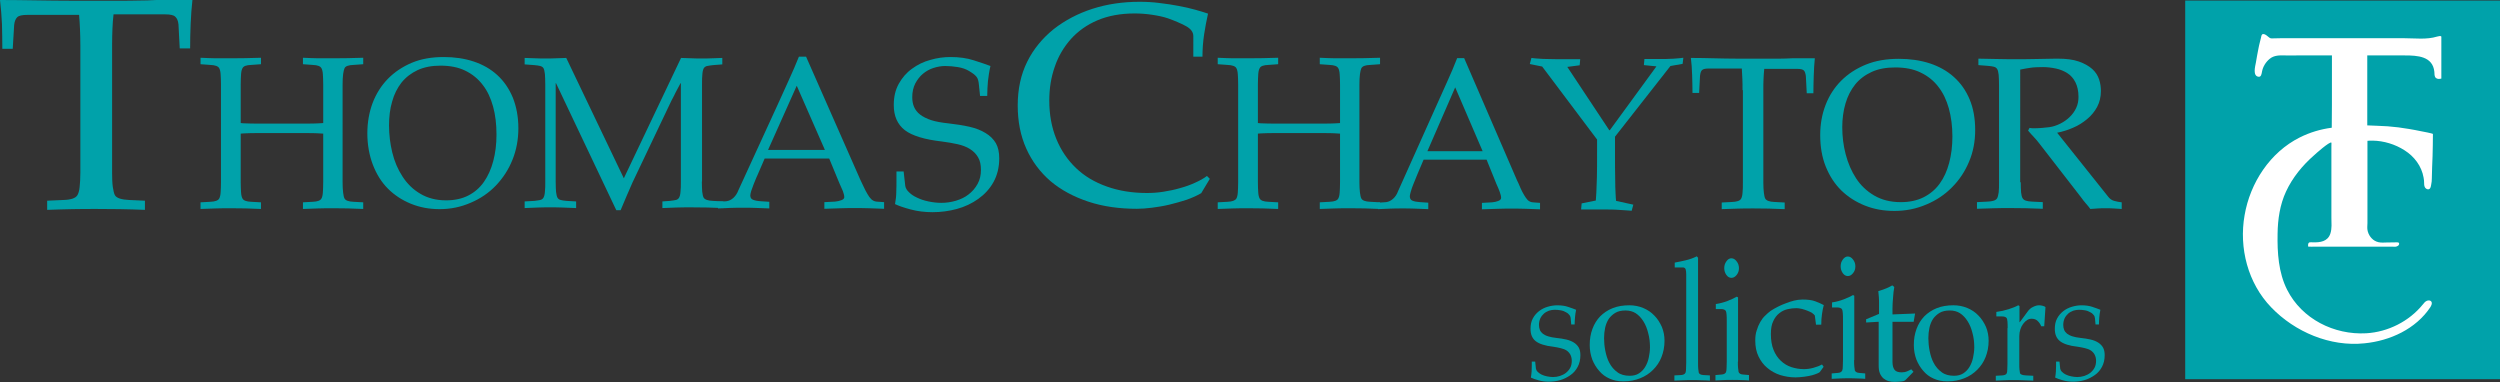 <?xml version="1.0" encoding="utf-8"?>
<!-- Generator: Adobe Illustrator 28.0.0, SVG Export Plug-In . SVG Version: 6.00 Build 0)  -->
<svg version="1.1" id="Layer_1" xmlns="http://www.w3.org/2000/svg" xmlns:xlink="http://www.w3.org/1999/xlink" x="0px" y="0px"
	 viewBox="0 0 1393.8 213.1" style="enable-background:new 0 0 1393.8 213.1;" xml:space="preserve">
<rect x="0" y="0" width="1393.8" height="213.1" fill="#333333" stroke="none"/>
<style type="text/css">
	.st0{fill:#00A2AA;}
	.st1{fill:#FFFFFF;}
</style>
<rect x="1218.3" y="0.3" class="st0" width="175.5" height="211.1"/>
<path class="st1" d="M1300.1,30.9c-0.6,0-1.2,0-1.8,0c-1.5,0-3.1,0-4.6,0c-2.1,0-4.2,0-6.3,0c-2.3,0-4.5,0-6.8,0
	c-2.2,0-4.5,0.1-6.7,0c-3-0.1-6.1-0.1-8.5,1.9c-2.2,1.8-3.8,4.4-4.3,7.2c-0.2,1-0.4,3-1.9,2.8c-3.4-0.4-1.9-5.8-1.5-7.9
	c0.4-2.6,0.9-5.1,1.4-7.7c0.2-1.2,0.5-2.4,0.8-3.6c0.2-0.8,0.4-1.6,0.6-2.4c0.2-0.6,0.2-1.6,0.7-2c0.7-0.6,1.8,0.1,2.4,0.5
	c0.8,0.5,1.4,1.3,2.2,1.6c0.3,0.1,0.7,0.1,1.1,0.1c1.6,0,3.2-0.1,4.8-0.1c2.1,0,4.2,0,6.2,0c4.2,0,8.3,0,12.5,0c8.3,0,16.6,0,24.9,0
	s16.6,0,24.9,0c6.1,0,12.7,0.9,18.5-0.9c0.4-0.1,2.4-0.7,2.4,0.1c0,7.8,0,15.5,0,23.3c0,0.1-1.3,0.2-1.5,0.2c-0.5,0-1.1-0.2-1.5-0.5
	c-1-0.9-0.8-2.3-0.9-3.5c-0.9-8.7-9.5-9.1-16.5-9.1c-4.2,0-8.3,0-12.5,0c-2.8,0-5.6,0-8.4,0c0,0,0,39,0,39c0-0.1,10.4,0.5,11.3,0.5
	c4,0.3,8,0.8,12,1.5c2.3,0.4,4.6,0.8,6.9,1.3c0.6,0.1,6.4,1.2,6.4,1.5c0,4.1-0.1,8.3-0.2,12.4c-0.1,4-0.4,8.1-0.4,12.2
	c0,1.3-0.1,2.5-0.4,3.8c-0.1,0.6-0.2,1.3-0.6,1.9c-0.7,0.9-1.9,0.6-2.6-0.2c-0.6-0.7-0.7-1.8-0.7-2.7c0-1.1-0.1-2.1-0.3-3.1
	c-1.1-6.4-5.2-11.8-10.6-15.2c-5.3-3.4-11.6-5.3-17.8-5.4c-0.2,0-2.9,0-2.9,0.1c0,5.6,0,11.1,0,16.7c0,5.6,0,11.1,0,16.7
	c0,2.8,0,5.6,0,8.3c0,1.4,0,2.8,0,4.2c0,1.2-0.2,2.5,0,3.7c0.4,2.8,2.4,5.6,5.1,6.6c1.5,0.6,3.2,0.6,4.8,0.5c2.2,0,4.4-0.1,6.5-0.1
	c0.4,0,0.9,0,1.1,0.3c0.4,0.4,0.1,1.1-0.3,1.5c-0.9,0.8-2.1,0.7-3.2,0.6c-1.3,0-2.6,0-3.9,0c-3.3,0-6.6,0-10,0c-5.5,0-11.1,0-16.6,0
	c-2.7,0-5.5,0-8.2,0c-1.4,0-2.8,0-4.2,0c-0.4,0-4,0.1-4.1,0c-0.2-0.7-0.2-2.2,0.8-2.4c0.6-0.1,1.2,0,1.8,0c4,0.1,8.2-0.4,9.7-4.8
	c1-2.9,0.6-6,0.6-9c0-5.6,0-11.1,0-16.7c0-7,0-14,0-20.9c0-0.7,0-1.4,0-2.1c0-2,0.1-2,0-2.1c-0.9-0.8-9.1,6.5-9.7,7.1
	c-6.4,5.6-12,12.4-15.6,20.2c-3.4,7.3-4.6,15.5-4.7,23.5c-0.2,10.5,0.5,21.7,5.3,31.2c8.2,16.3,26.2,25.3,44.1,24.3
	c12.1-0.7,23.9-6.6,31.6-16.1c0.6-0.8,1.3-1.6,2.2-2s2.2-0.3,2.6,0.6c0.5,0.9-0.1,2-0.6,2.9c-8.1,12.2-22.5,18.8-36.8,20.2
	c-19.1,2-38.7-6.3-51.9-20c-13.1-13.5-18.1-33.2-14.9-51.4c3.1-18.1,14.2-35.1,30.8-43.4c5.6-2.8,11.6-4.6,17.8-5.4
	C1300.1,64.3,1300.1,57.6,1300.1,30.9z"/>
<path class="st0" d="M44.8,25.2c0-3.3-0.1-6.3-0.2-9c-0.1-2.7-0.3-5.4-0.5-7.9H15.3c-2.9,0-4.8,0.4-5.7,1.3
	c-0.9,0.9-1.5,2.3-1.7,4.3L7.1,27.2H1.3c0-4.6-0.1-9.2-0.2-13.8C0.9,8.8,0.5,4.4,0,0c6.8,0,13.5,0.1,20.1,0.2
	c6.7,0.1,13.4,0.2,20,0.2h27c3.3,0,6.6,0,10-0.1c3.3,0,6.7-0.1,10.1-0.3c3.4,0,6.7,0,10.1-0.1c3.3,0,6.7-0.1,10-0.1
	c-0.5,4.4-0.8,8.8-1,13.4c-0.2,4.6-0.3,9.2-0.3,13.8h-5.8l-0.7-13.4c-0.2-2-0.8-3.4-1.8-4.3c-0.9-0.9-2.8-1.3-5.7-1.3H63.3
	c-0.3,2.6-0.5,5.2-0.6,7.9c-0.1,2.7-0.2,5.7-0.2,9v71.4c0,3.2,0.1,5.9,0.4,8c0.3,2.1,0.7,3.7,1.2,4.6c1,1.6,3.7,2.4,7.9,2.6l8.8,0.4
	v5.1c-9.7-0.4-18.6-0.5-26.9-0.5c-4.6,0-9.2,0-13.6,0.1c-4.4,0.1-9.1,0.2-14,0.4v-5.1l9-0.4c4.2-0.1,6.8-1,7.8-2.6
	c0.6-0.9,1.1-2.5,1.3-4.6c0.2-2.1,0.4-4.8,0.4-8V25.2z"/>
<path class="st0" d="M191,101.6c0,2.3,0.1,4.2,0.3,5.8c0.2,1.5,0.4,2.6,0.8,3.3c0.6,1.1,2.3,1.7,4.9,1.8l5.5,0.3v3.7
	c-6-0.3-11.5-0.4-16.6-0.4c-2.9,0-5.7,0-8.4,0.1c-2.7,0.1-5.6,0.2-8.6,0.3v-3.7l5.5-0.3c2.6-0.1,4.2-0.7,4.8-1.8
	c0.4-0.7,0.7-1.8,0.8-3.3c0.1-1.5,0.2-3.5,0.2-5.8V74.5c-0.7,0-1.8-0.1-3.4-0.2c-1.6-0.1-3.6-0.1-6.1-0.1h-26.9
	c-2.6,0-4.6,0-6.2,0.1c-1.6,0.1-2.7,0.1-3.4,0.2v27.1c0,2.3,0.1,4.2,0.2,5.8c0.1,1.5,0.4,2.6,0.8,3.3c0.6,1.1,2.2,1.7,4.8,1.8
	l5.5,0.3v3.7c-6-0.3-11.5-0.4-16.7-0.4c-2.8,0-5.6,0-8.4,0.1c-2.8,0.1-5.6,0.2-8.6,0.3v-3.7l5.5-0.3c2.6-0.1,4.3-0.7,4.9-1.8
	c0.4-0.7,0.7-1.8,0.8-3.3c0.1-1.5,0.2-3.5,0.2-5.8V47.1c0-2.4-0.1-4.3-0.2-5.8c-0.1-1.5-0.4-2.6-0.8-3.3c-0.6-1.1-2.3-1.7-4.9-1.8
	l-5.5-0.4v-3.6c3,0.2,5.8,0.2,8.6,0.3c2.8,0,5.6,0,8.4,0c5.2,0,10.7-0.1,16.7-0.3v3.6l-5.5,0.4c-2.6,0.1-4.2,0.6-4.8,1.8
	c-0.4,0.7-0.7,1.8-0.8,3.3s-0.2,3.5-0.2,5.8v21.5c0.7,0.1,1.8,0.2,3.4,0.2c1.6,0.1,3.6,0.1,6.2,0.1h26.9c2.5,0,4.6,0,6.1-0.1
	c1.6-0.1,2.7-0.1,3.4-0.2V47.1c0-2.4-0.1-4.3-0.2-5.8s-0.4-2.6-0.8-3.3c-0.6-1.1-2.2-1.7-4.8-1.8l-5.5-0.4v-3.6
	c3,0.2,5.9,0.2,8.6,0.3c2.7,0,5.6,0,8.4,0c5.1,0,10.6-0.1,16.6-0.3v3.6l-5.5,0.4c-2.6,0.1-4.3,0.6-4.9,1.8c-0.3,0.7-0.6,1.8-0.8,3.3
	c-0.2,1.5-0.3,3.5-0.3,5.8V101.6z"/>
<path class="st0" d="M757.9,101.6c0,2.3,0.1,4.2,0.3,5.8c0.2,1.5,0.4,2.6,0.8,3.3c0.6,1.1,2.3,1.7,4.9,1.8l5.5,0.3v3.7
	c-6-0.3-11.5-0.4-16.6-0.4c-2.9,0-5.7,0-8.4,0.1c-2.7,0.1-5.6,0.2-8.6,0.3v-3.7l5.5-0.3c2.6-0.1,4.2-0.7,4.8-1.8
	c0.4-0.7,0.7-1.8,0.8-3.3c0.1-1.5,0.2-3.5,0.2-5.8V74.5c-0.7,0-1.8-0.1-3.3-0.2c-1.6-0.1-3.6-0.1-6.1-0.1h-26.9
	c-2.6,0-4.6,0-6.2,0.1c-1.6,0.1-2.7,0.1-3.3,0.2v27.1c0,2.3,0.1,4.2,0.2,5.8c0.1,1.5,0.4,2.6,0.8,3.3c0.6,1.1,2.2,1.7,4.8,1.8
	l5.5,0.3v3.7c-6-0.3-11.5-0.4-16.7-0.4c-2.8,0-5.6,0-8.4,0.1c-2.8,0.1-5.6,0.2-8.6,0.3v-3.7l5.5-0.3c2.6-0.1,4.2-0.7,4.9-1.8
	c0.4-0.7,0.7-1.8,0.8-3.3c0.1-1.5,0.2-3.5,0.2-5.8V47.1c0-2.4-0.1-4.3-0.2-5.8s-0.4-2.6-0.8-3.3c-0.6-1.1-2.3-1.7-4.9-1.8l-5.5-0.4
	v-3.6c3,0.2,5.8,0.2,8.6,0.3c2.8,0,5.6,0,8.4,0c5.1,0,10.7-0.1,16.7-0.3v3.6l-5.5,0.4c-2.6,0.1-4.2,0.6-4.8,1.8
	c-0.4,0.7-0.7,1.8-0.8,3.3s-0.2,3.5-0.2,5.8v21.5c0.7,0.1,1.8,0.2,3.3,0.2c1.6,0.1,3.6,0.1,6.2,0.1h26.9c2.5,0,4.6,0,6.1-0.1
	c1.6-0.1,2.7-0.1,3.3-0.2V47.1c0-2.4-0.1-4.3-0.2-5.8s-0.4-2.6-0.8-3.3c-0.6-1.1-2.2-1.7-4.8-1.8l-5.5-0.4v-3.6
	c3,0.2,5.9,0.2,8.6,0.3c2.7,0,5.5,0,8.4,0c5.1,0,10.6-0.1,16.6-0.3v3.6l-5.5,0.4c-2.6,0.1-4.2,0.6-4.9,1.8c-0.3,0.7-0.6,1.8-0.8,3.3
	c-0.2,1.5-0.3,3.5-0.3,5.8V101.6z"/>
<path class="st0" d="M245.1,116.6c-5.8,0-11.1-1-16-3c-4.9-2-9.2-4.8-12.8-8.4c-3.6-3.6-6.4-8.1-8.4-13.3c-2-5.2-3.1-11.1-3.1-17.6
	c0-6,1-11.6,2.9-16.8c2-5.2,4.8-9.7,8.5-13.5c3.7-3.8,8.2-6.8,13.4-9c5.2-2.2,11.2-3.2,17.8-3.2c6,0,11.6,0.8,16.7,2.5
	c5.1,1.7,9.5,4.2,13.2,7.6c3.7,3.4,6.5,7.5,8.6,12.5c2,5,3.1,10.7,3.1,17.1c0,6.3-1.1,12.2-3.3,17.6c-2.2,5.5-5.3,10.2-9.2,14.3
	c-3.9,4.1-8.6,7.3-14,9.6C257,115.4,251.3,116.6,245.1,116.6z M245.6,36.6c-4.9,0-9.1,0.8-12.8,2.5c-3.6,1.7-6.6,4-9,7
	c-2.3,3-4.1,6.5-5.2,10.6c-1.2,4.1-1.7,8.5-1.7,13.2c0,5.1,0.6,10.2,1.8,15.1c1.2,5,3.1,9.4,5.7,13.4c2.6,4,5.8,7.2,9.9,9.6
	c4,2.4,8.8,3.7,14.4,3.7c4.7,0,8.9-0.9,12.4-2.7c3.5-1.8,6.4-4.3,8.7-7.6c2.3-3.3,4-7.1,5.2-11.6c1.2-4.5,1.8-9.4,1.8-14.7
	c0-5.8-0.6-11-1.9-15.7c-1.3-4.7-3.2-8.8-5.8-12.1c-2.6-3.4-5.8-6-9.7-7.9C255.5,37.5,250.9,36.6,245.6,36.6z"/>
<path class="st0" d="M1056.1,117.6c-5.9,0-11.4-1-16.4-3c-5-2-9.4-4.8-13.1-8.4c-3.7-3.6-6.6-8.1-8.7-13.3
	c-2.1-5.2-3.1-11.1-3.1-17.6c0-6,1-11.6,3-16.8c2-5.2,4.9-9.7,8.7-13.5c3.8-3.8,8.4-6.8,13.8-9c5.4-2.2,11.5-3.2,18.3-3.2
	c6.2,0,11.9,0.8,17.2,2.5c5.2,1.7,9.7,4.2,13.5,7.6c3.8,3.4,6.7,7.5,8.8,12.5c2.1,5,3.1,10.7,3.1,17.1c0,6.3-1.1,12.2-3.4,17.6
	c-2.3,5.5-5.4,10.2-9.5,14.3c-4,4.1-8.8,7.3-14.3,9.6C1068.4,116.4,1062.5,117.6,1056.1,117.6z M1056.6,37.6c-5,0-9.4,0.8-13.1,2.5
	c-3.7,1.7-6.8,4-9.2,7c-2.4,3-4.2,6.5-5.4,10.6c-1.2,4.1-1.8,8.5-1.8,13.2c0,5.1,0.6,10.2,1.9,15.1c1.3,5,3.2,9.4,5.8,13.4
	c2.6,4,6,7.2,10.1,9.6c4.1,2.4,9,3.7,14.8,3.7c4.9,0,9.1-0.9,12.7-2.7c3.6-1.8,6.6-4.3,9-7.6c2.4-3.3,4.1-7.1,5.3-11.6
	c1.2-4.5,1.8-9.4,1.8-14.7c0-5.8-0.7-11-2-15.7c-1.3-4.7-3.3-8.8-5.9-12.1c-2.6-3.4-5.9-6-9.9-7.9
	C1066.8,38.5,1062.1,37.6,1056.6,37.6z"/>
<path class="st0" d="M391.3,101.2c0,2.3,0.1,4.2,0.2,5.7c0.2,1.5,0.4,2.6,0.8,3.3c0.7,1.1,2.4,1.7,5.2,1.8l5.8,0.3v3.7
	c-6.3-0.3-12.2-0.4-17.6-0.4c-3,0-5.9,0-8.7,0.1c-2.8,0.1-5.3,0.2-7.7,0.3v-3.7l4.2-0.3c1.4-0.2,2.5-0.3,3.3-0.5
	c0.8-0.2,1.4-0.6,1.8-1.3c0.4-0.7,0.7-1.8,0.8-3.3c0.2-1.5,0.2-3.4,0.2-5.7V46.4h-0.2c-0.9,1.6-1.7,3.2-2.6,4.9
	c-0.8,1.7-1.7,3.4-2.5,4.9l-21.7,45.6c-1.1,2.5-2.2,5-3.3,7.6c-1.1,2.6-2.2,5.2-3.3,7.8h-2.4L310,46.4h-0.2v54.8
	c0,2.3,0.1,4.2,0.2,5.7c0.2,1.5,0.4,2.6,0.8,3.3c0.4,0.7,1,1.1,1.8,1.3c0.8,0.2,1.9,0.4,3.3,0.5l5.3,0.3v3.7
	c-2.7-0.1-5.2-0.2-7.5-0.3c-2.3-0.1-4.7-0.1-7.1-0.1c-2.2,0-4.4,0-6.8,0.1c-2.4,0.1-4.8,0.2-7.3,0.3v-3.7l5.4-0.3
	c1.4-0.2,2.5-0.3,3.3-0.5c0.8-0.2,1.4-0.6,1.8-1.3c0.4-0.7,0.7-1.8,0.8-3.3c0.2-1.5,0.2-3.4,0.2-5.7V47.1c0-2.3-0.1-4.3-0.2-5.8
	c-0.2-1.5-0.4-2.6-0.8-3.3c-0.4-0.6-1-1-1.8-1.2c-0.8-0.2-1.9-0.4-3.3-0.5l-5.4-0.4v-3.6c1.9,0.1,3.8,0.1,5.8,0.2
	c1.9,0.1,3.9,0.1,5.8,0.1c2,0,3.9,0,5.9-0.1c2-0.1,3.9-0.1,5.7-0.2l32.1,67.1l31.9-67.1c2,0.1,3.9,0.1,5.8,0.2
	c1.9,0.1,3.8,0.1,5.8,0.1c2,0,3.9,0,5.8-0.1c1.9-0.1,3.8-0.1,5.6-0.2v3.6l-5.1,0.4c-1.5,0.2-2.6,0.3-3.4,0.5
	c-0.8,0.2-1.4,0.6-1.8,1.2c-0.4,0.7-0.7,1.8-0.8,3.3c-0.2,1.5-0.2,3.5-0.2,5.8V101.2z"/>
<path class="st0" d="M479.6,100.1c0.6,1.2,1.2,2.5,1.9,4c0.7,1.5,1.4,2.9,2.2,4.2c0.6,1.1,1.3,2,2.1,2.8c0.8,0.7,1.7,1.2,2.9,1.3
	l4.2,0.3v3.7c-2.8-0.1-5.5-0.2-8.3-0.3c-2.8-0.1-5.6-0.1-8.4-0.1c-2.2,0-4.6,0-7.4,0.1c-2.8,0.1-5.8,0.2-9.2,0.3v-3.7l5.9-0.3
	c1.3-0.1,2.5-0.4,3.6-0.8c1.1-0.4,1.6-1,1.6-1.7c0-0.9-0.3-2-0.8-3.4c-0.6-1.4-1.2-2.8-1.9-4.3l-5.7-13.8h-36l-3.5,8.1
	c-0.3,0.6-0.6,1.5-1.2,2.7c-0.5,1.2-1,2.4-1.5,3.7c-0.5,1.3-0.9,2.5-1.3,3.6c-0.3,1.1-0.5,1.9-0.5,2.4c0,1.3,0.5,2.1,1.6,2.5
	c1.1,0.4,2.5,0.7,4.4,0.8l4.6,0.3v3.7c-3-0.1-5.6-0.2-8-0.3c-2.4-0.1-4.5-0.1-6.3-0.1c-2.4,0-4.8,0-7.2,0.1
	c-2.4,0.1-4.8,0.2-7.1,0.3v-3.7l4.6-0.3c1.5-0.2,2.8-0.8,4-1.9c1.2-1.1,2.1-2.5,2.7-4.1l22.3-48.6c1.9-4.3,3.9-8.6,5.9-13
	c2-4.4,3.9-8.7,5.6-13h4L479.6,100.1z M459.9,83.6l-15.7-35.8l-16,35.8H459.9z"/>
<path class="st0" d="M845.8,100.6c0.6,1.2,1.2,2.5,1.8,4c0.6,1.5,1.4,2.9,2.1,4.1c0.6,1.1,1.3,2,2,2.8c0.7,0.7,1.7,1.2,2.8,1.3
	l4.1,0.3v3.6c-2.7-0.1-5.4-0.2-8-0.3c-2.7-0.1-5.4-0.1-8.2-0.1c-2.1,0-4.5,0-7.2,0.1c-2.7,0.1-5.7,0.2-9,0.3v-3.6l5.7-0.3
	c1.3-0.1,2.4-0.4,3.5-0.8c1-0.4,1.5-1,1.5-1.7c0-0.9-0.3-2-0.8-3.4c-0.5-1.4-1.1-2.8-1.8-4.3L828.8,89h-35.1l-3.4,8
	c-0.3,0.6-0.6,1.5-1.1,2.7c-0.5,1.2-1,2.4-1.5,3.7c-0.5,1.3-0.9,2.5-1.2,3.6c-0.3,1.1-0.5,1.9-0.5,2.4c0,1.3,0.5,2.1,1.5,2.5
	c1,0.4,2.5,0.7,4.3,0.8l4.5,0.3v3.6c-2.9-0.1-5.5-0.2-7.8-0.3c-2.3-0.1-4.4-0.1-6.2-0.1c-2.4,0-4.7,0-7,0.1s-4.6,0.2-7,0.3v-3.6
	l4.5-0.3c1.4-0.2,2.7-0.8,3.9-1.9c1.2-1.1,2.1-2.4,2.7-4.1l21.7-48.4c1.9-4.2,3.8-8.5,5.8-12.9c2-4.3,3.8-8.7,5.5-13h3.9
	L845.8,100.6z M826.6,84.3l-15.3-35.6l-15.5,35.6H826.6z"/>
<path class="st0" d="M546.4,53.4l-0.7-6.7c-0.1-0.8-0.2-1.5-0.4-2.1c-0.2-0.6-0.4-1.2-0.8-1.7c-0.4-0.5-0.9-1-1.5-1.5
	c-0.7-0.5-1.5-1.1-2.7-1.8c-1.8-1.1-3.9-1.8-6.3-2.2c-2.4-0.4-4.8-0.6-7.1-0.6c-2.1,0-4.3,0.4-6.5,1.1c-2.2,0.7-4.1,1.8-5.8,3.2
	c-1.7,1.4-3.1,3.2-4.3,5.4c-1.1,2.2-1.7,4.7-1.7,7.6c0,2.1,0.3,3.9,1,5.5c0.7,1.6,1.8,3.1,3.4,4.3c1.6,1.2,3.7,2.3,6.2,3.1
	s5.8,1.4,9.7,1.8c4.3,0.5,8.2,1.1,11.7,1.9c3.5,0.8,6.5,2,8.9,3.5c2.5,1.5,4.4,3.4,5.7,5.6c1.3,2.3,1.9,5.1,1.9,8.5
	c0,5-1.1,9.4-3.2,13.2c-2.1,3.8-5,6.9-8.5,9.4c-3.5,2.5-7.5,4.4-11.9,5.6c-4.4,1.2-9,1.8-13.5,1.8c-4.4,0-8.5-0.5-12.2-1.5
	c-3.8-1-6.7-2-8.8-3c0.4-2.3,0.7-4.6,0.7-6.9c0.1-2.3,0.1-4.6,0.1-6.8v-4.5h4l0.9,8c0.2,1.3,0.9,2.5,2.1,3.6c1.2,1.2,2.7,2.2,4.5,3
	c1.8,0.9,3.9,1.6,6.3,2.1s4.7,0.8,7.2,0.8c2.8,0,5.5-0.4,8.2-1.2c2.6-0.8,5-1.9,7-3.5c2.1-1.6,3.7-3.5,5-5.8
	c1.3-2.3,1.9-4.9,1.9-7.9c0-2.8-0.5-5.2-1.6-7c-1.1-1.9-2.6-3.4-4.5-4.6c-1.9-1.2-4.2-2.1-6.9-2.7c-2.7-0.6-5.6-1.1-8.7-1.5
	c-9.7-1.1-16.6-3.2-20.7-6.3c-4.1-3.2-6.2-7.8-6.2-14c0-4.6,0.9-8.5,2.8-11.9c1.9-3.4,4.3-6.2,7.4-8.4c3-2.2,6.4-3.9,10.2-4.9
	c3.7-1.1,7.5-1.6,11.2-1.6c4.9,0,9.2,0.6,12.9,1.8c3.7,1.2,6.8,2.2,9.4,3.2c-0.7,3-1.1,5.9-1.4,8.5c-0.2,2.7-0.4,5.4-0.4,8.2H546.4z
	"/>
<path class="st0" d="M669.7,107.7c-2.4,1.4-5.1,2.6-8.2,3.7c-3.1,1-6.3,1.9-9.6,2.7c-3.3,0.8-6.5,1.3-9.6,1.7
	c-3.1,0.4-6,0.6-8.5,0.6c-9.9,0-19-1.3-27.1-4s-15.2-6.5-21-11.4c-5.8-5-10.3-11-13.5-18.1c-3.2-7.1-4.8-15.1-4.8-24.1
	c0-9.2,1.8-17.4,5.3-24.4c3.5-7.1,8.5-13.1,14.8-18.2c6.3-4.9,13.5-8.7,21.6-11.3c8.1-2.6,16.8-3.9,26.2-3.9c3.8,0,7.6,0.2,11.3,0.7
	c3.7,0.4,7.2,1,10.5,1.6c3.3,0.6,6.3,1.3,9.2,2.1c2.8,0.8,5.2,1.5,7.2,2.2c-0.8,3.7-1.6,7.6-2.2,11.7s-0.9,8.2-0.9,12.3h-5.1V20.1
	c0-2.2-1.4-4.1-4.2-5.6c-2.8-1.5-6.1-2.9-10-4.3c-2.7-0.9-5.6-1.5-9-2c-3.3-0.5-6.5-0.7-9.6-0.7c-7.8,0-14.7,1.3-20.6,3.8
	c-5.9,2.5-10.8,6-14.8,10.4c-3.9,4.4-7,9.5-9,15.4c-2.1,5.9-3.1,12.2-3.1,19c0,7.8,1.3,14.9,3.9,21.3c2.6,6.4,6.3,11.8,11,16.3
	c4.7,4.5,10.4,7.9,17.2,10.3c6.7,2.4,14.2,3.6,22.3,3.6c3,0,6.1-0.2,9.2-0.7c3.1-0.5,6.2-1.1,9.2-2c3-0.8,5.8-1.8,8.4-3
	c2.7-1.2,4.9-2.4,6.7-3.8l1.6,1.6L669.7,107.7z"/>
<path class="st0" d="M971.5,50.3c0-2.4,0-4.5-0.1-6.4c-0.1-1.9-0.2-3.8-0.3-5.7h-18.5c-1.9,0-3.1,0.3-3.7,0.9
	c-0.6,0.6-0.9,1.6-1.1,3.1l-0.5,9.6h-3.7c0-3.3-0.1-6.6-0.2-9.9c-0.1-3.3-0.3-6.5-0.7-9.6c4.4,0,8.7,0.1,13,0.2
	c4.3,0.1,8.6,0.2,12.9,0.2h17.4c2.1,0,4.3,0,6.4,0c2.1,0,4.3-0.1,6.5-0.2c2.2,0,4.3,0,6.5,0c2.1,0,4.3,0,6.4,0
	c-0.3,3.1-0.5,6.3-0.6,9.6c-0.1,3.3-0.2,6.6-0.2,9.9h-3.7l-0.5-9.6c-0.2-1.4-0.5-2.5-1.1-3.1c-0.6-0.6-1.8-0.9-3.6-0.9h-18.5
	c-0.2,1.8-0.3,3.7-0.4,5.7c-0.1,1.9-0.1,4.1-0.1,6.4v51.2c0,2.3,0.1,4.2,0.3,5.8c0.2,1.5,0.4,2.6,0.8,3.3c0.7,1.1,2.4,1.7,5.1,1.8
	l5.7,0.3v3.7c-6.2-0.3-12-0.4-17.3-0.4c-3,0-5.9,0-8.8,0.1c-2.9,0.1-5.9,0.2-9,0.3v-3.7l5.8-0.3c2.7-0.1,4.4-0.7,5-1.8
	c0.4-0.7,0.7-1.8,0.8-3.3c0.2-1.5,0.2-3.5,0.2-5.8V50.3z"/>
<path class="st0" d="M1126.6,101.6c0,2.3,0.1,4.2,0.2,5.7c0.2,1.5,0.4,2.6,0.9,3.3c0.6,1.1,2.4,1.7,5.2,1.8l6,0.3v3.7
	c-6.5-0.3-12.6-0.4-18.2-0.4c-3.1,0-6.1,0-9.1,0.1c-3,0.1-6.1,0.2-9.4,0.3v-3.7l5.9-0.3c2.9-0.1,4.6-0.7,5.3-1.8
	c0.4-0.7,0.7-1.8,0.9-3.3c0.2-1.5,0.2-3.4,0.2-5.7V47.5c0-2.3-0.1-4.3-0.2-5.8c-0.2-1.5-0.4-2.6-0.9-3.3c-0.4-0.6-1-1-1.8-1.2
	c-0.8-0.2-2-0.4-3.5-0.5l-5.1-0.4v-3.6c3.3,0.1,6.8,0.1,10.3,0.2c3.5,0.1,7.2,0.1,10.9,0.1c3.8,0,7.4,0,11-0.1
	c3.6-0.1,7.2-0.1,10.9-0.2h1.1c4.8,0,8.7,0.5,11.8,1.6c3.1,1.1,5.6,2.5,7.5,4.2c1.9,1.7,3.1,3.7,3.8,5.8c0.7,2.1,1,4.3,1,6.4
	c0,3.3-0.7,6.3-2.1,8.9c-1.4,2.6-3.3,4.9-5.6,6.8c-2.3,1.9-4.9,3.6-7.8,4.8c-2.9,1.3-5.9,2.2-8.9,2.8l28.4,35.6c0.9,1.2,2,2,3.4,2.4
	c1.3,0.4,2.8,0.6,4.2,0.8v3.7c-1.7-0.1-3.3-0.2-4.7-0.3c-1.5-0.1-2.9-0.1-4.3-0.1c-1.4,0-2.8,0-4.2,0.1c-1.4,0.1-2.9,0.2-4.3,0.3
	c-0.8-1.1-1.7-2.2-2.6-3.2c-0.9-1-1.7-2.1-2.5-3.2l-23.1-29.8c-1-1.4-2.1-2.6-3.2-3.8c-1.1-1.1-2.2-2.4-3.3-3.7l0.8-1.5
	c0.6,0.1,1.1,0.2,1.6,0.2h1.7c1.3,0,2.5-0.1,3.8-0.2s2.6-0.3,3.9-0.4c2.2-0.3,4.2-1,6.2-2c2-1,3.7-2.2,5.2-3.7
	c1.5-1.4,2.7-3.1,3.6-5c0.9-1.9,1.3-4,1.3-6.2c0-3.2-0.6-5.9-1.7-8.1c-1.1-2.2-2.6-3.9-4.5-5.1c-1.9-1.2-4-2.1-6.4-2.6
	c-2.4-0.5-4.8-0.8-7.2-0.8c-2.8,0-5.2,0.1-7.1,0.4c-2,0.3-3.8,0.6-5.6,1V101.6z"/>
<path class="st0" d="M876,180.9l-0.3-3.3c0-0.4-0.1-0.7-0.2-1c-0.1-0.3-0.2-0.6-0.4-0.8c-0.2-0.2-0.4-0.5-0.7-0.8s-0.7-0.6-1.3-0.9
	c-0.8-0.5-1.8-0.9-3-1.1c-1.1-0.2-2.3-0.3-3.4-0.3c-1,0-2,0.2-3.1,0.5c-1,0.4-2,0.9-2.8,1.6c-0.8,0.7-1.5,1.6-2,2.6
	c-0.5,1.1-0.8,2.3-0.8,3.8c0,1,0.2,1.9,0.5,2.7c0.3,0.8,0.9,1.5,1.6,2.1c0.8,0.6,1.7,1.1,3,1.5c1.2,0.4,2.8,0.7,4.6,0.9
	c2,0.2,3.9,0.5,5.6,0.9s3.1,1,4.2,1.7s2.1,1.7,2.7,2.8c0.6,1.1,0.9,2.5,0.9,4.2c0,2.5-0.5,4.6-1.5,6.5c-1,1.9-2.3,3.4-4,4.6
	c-1.7,1.2-3.6,2.2-5.7,2.8c-2.1,0.6-4.3,0.9-6.4,0.9c-2.1,0-4-0.3-5.8-0.8c-1.8-0.5-3.2-1-4.2-1.5c0.2-1.1,0.3-2.3,0.4-3.4
	c0-1.1,0.1-2.2,0.1-3.3v-2.2h1.9l0.4,3.9c0.1,0.6,0.4,1.2,1,1.8c0.6,0.6,1.3,1.1,2.1,1.5c0.9,0.4,1.9,0.8,3,1
	c1.1,0.2,2.2,0.4,3.4,0.4c1.3,0,2.6-0.2,3.9-0.6c1.2-0.4,2.4-1,3.3-1.7c1-0.8,1.8-1.7,2.4-2.8c0.6-1.1,0.9-2.4,0.9-3.9
	c0-1.4-0.3-2.5-0.8-3.5c-0.5-0.9-1.2-1.7-2.1-2.3c-0.9-0.6-2-1-3.3-1.3c-1.3-0.3-2.6-0.6-4.1-0.8c-4.6-0.5-7.9-1.6-9.8-3.1
	c-2-1.6-2.9-3.8-2.9-6.9c0-2.2,0.4-4.2,1.3-5.8c0.9-1.7,2.1-3,3.5-4.1c1.4-1.1,3.1-1.9,4.8-2.4s3.5-0.8,5.3-0.8
	c2.3,0,4.4,0.3,6.1,0.9c1.8,0.6,3.2,1.1,4.4,1.6c-0.3,1.5-0.5,2.9-0.6,4.2c-0.1,1.3-0.2,2.7-0.2,4H876z"/>
<path class="st0" d="M1168.3,180.9l-0.3-3.3c-0.1-0.4-0.1-0.7-0.2-1c-0.1-0.3-0.2-0.6-0.4-0.8c-0.2-0.2-0.4-0.5-0.7-0.8
	c-0.3-0.3-0.7-0.6-1.3-0.9c-0.8-0.5-1.8-0.9-3-1.1c-1.1-0.2-2.3-0.3-3.4-0.3c-1,0-2,0.2-3.1,0.5c-1,0.4-2,0.9-2.8,1.6
	c-0.8,0.7-1.5,1.6-2,2.6c-0.5,1.1-0.8,2.3-0.8,3.8c0,1,0.2,1.9,0.5,2.7c0.3,0.8,0.9,1.5,1.6,2.1c0.8,0.6,1.7,1.1,3,1.5
	c1.2,0.4,2.8,0.7,4.6,0.9c2,0.2,3.9,0.5,5.6,0.9s3.1,1,4.2,1.7s2.1,1.7,2.7,2.8c0.6,1.1,0.9,2.5,0.9,4.2c0,2.5-0.5,4.6-1.5,6.5
	c-1,1.9-2.3,3.4-4,4.6c-1.7,1.2-3.6,2.2-5.7,2.8c-2.1,0.6-4.3,0.9-6.4,0.9c-2.1,0-4-0.3-5.8-0.8c-1.8-0.5-3.2-1-4.2-1.5
	c0.2-1.1,0.3-2.3,0.4-3.4c0-1.1,0.1-2.2,0.1-3.3v-2.2h1.9l0.4,3.9c0.1,0.6,0.4,1.2,1,1.8c0.6,0.6,1.3,1.1,2.1,1.5
	c0.9,0.4,1.9,0.8,3,1c1.1,0.2,2.2,0.4,3.4,0.4c1.3,0,2.6-0.2,3.9-0.6c1.2-0.4,2.4-1,3.3-1.7c1-0.8,1.8-1.7,2.4-2.8
	c0.6-1.1,0.9-2.4,0.9-3.9c0-1.4-0.3-2.5-0.8-3.5c-0.5-0.9-1.2-1.7-2.1-2.3c-0.9-0.6-2-1-3.3-1.3c-1.3-0.3-2.6-0.6-4.1-0.8
	c-4.6-0.5-7.9-1.6-9.8-3.1c-2-1.6-2.9-3.8-2.9-6.9c0-2.2,0.4-4.2,1.3-5.8c0.9-1.7,2.1-3,3.5-4.1c1.4-1.1,3.1-1.9,4.8-2.4
	s3.5-0.8,5.3-0.8c2.3,0,4.4,0.3,6.1,0.9c1.8,0.6,3.2,1.1,4.4,1.6c-0.3,1.5-0.5,2.9-0.6,4.2c-0.1,1.3-0.2,2.7-0.2,4H1168.3z"/>
<path class="st0" d="M904.7,212.6c-2.6,0-5.1-0.5-7.3-1.5c-2.3-1-4.2-2.4-5.8-4.3c-1.6-1.8-2.9-3.9-3.9-6.4
	c-0.9-2.5-1.4-5.1-1.4-8.1c0-3.3,0.5-6.2,1.5-8.9c1-2.7,2.4-5,4.3-7c1.9-1.9,4.2-3.5,7-4.6c2.7-1.1,5.9-1.6,9.3-1.6
	c2.7,0,5.3,0.5,7.7,1.5c2.4,1,4.5,2.4,6.2,4.2c1.8,1.8,3.1,3.9,4.2,6.3c1,2.4,1.5,5,1.5,7.8c0,3.3-0.6,6.3-1.7,9.1
	c-1.1,2.8-2.7,5.1-4.7,7.1c-2,2-4.4,3.6-7.2,4.7c-2.8,1.1-5.8,1.7-9.1,1.7H904.7z M906.3,173.1c-2.3,0-4.2,0.4-5.7,1.3
	c-1.5,0.9-2.7,2-3.7,3.4c-0.9,1.4-1.6,3.1-2,4.9c-0.4,1.9-0.6,3.8-0.6,5.8c0,2.2,0.2,4.6,0.7,7.1c0.5,2.5,1.2,4.8,2.3,6.8
	c1.1,2.1,2.6,3.8,4.4,5.1c1.8,1.4,4.2,2,6.9,2c2,0,3.7-0.4,5.1-1.3c1.4-0.9,2.6-2.1,3.5-3.6c0.9-1.5,1.6-3.2,2-5.1
	c0.4-1.9,0.7-3.9,0.7-5.9c0-2.7-0.3-5.4-1-7.9c-0.6-2.5-1.5-4.7-2.7-6.6c-1.2-1.9-2.6-3.4-4.3-4.5
	C910.3,173.6,908.4,173.1,906.3,173.1z"/>
<path class="st0" d="M1085.4,212.6c-2.6,0-5.1-0.5-7.3-1.5c-2.3-1-4.2-2.4-5.8-4.3c-1.6-1.8-2.9-3.9-3.9-6.4
	c-0.9-2.5-1.4-5.1-1.4-8.1c0-3.3,0.5-6.2,1.5-8.9c1-2.7,2.4-5,4.3-7c1.9-1.9,4.2-3.5,7-4.6c2.7-1.1,5.9-1.6,9.3-1.6
	c2.7,0,5.3,0.5,7.7,1.5c2.4,1,4.5,2.4,6.2,4.2c1.8,1.8,3.1,3.9,4.2,6.3c1,2.4,1.5,5,1.5,7.8c0,3.3-0.6,6.3-1.7,9.1
	c-1.1,2.8-2.7,5.1-4.7,7.1c-2,2-4.4,3.6-7.2,4.7c-2.8,1.1-5.8,1.7-9.1,1.7H1085.4z M1087.1,173.1c-2.3,0-4.2,0.4-5.7,1.3
	c-1.5,0.9-2.7,2-3.7,3.4c-0.9,1.4-1.6,3.1-2,4.9c-0.4,1.9-0.6,3.8-0.6,5.8c0,2.2,0.2,4.6,0.7,7.1c0.5,2.5,1.2,4.8,2.3,6.8
	c1.1,2.1,2.6,3.8,4.4,5.1c1.8,1.4,4.2,2,6.9,2c2,0,3.7-0.4,5.1-1.3c1.4-0.9,2.6-2.1,3.5-3.6c0.9-1.5,1.6-3.2,2-5.1
	c0.4-1.9,0.7-3.9,0.7-5.9c0-2.7-0.3-5.4-1-7.9c-0.6-2.5-1.5-4.7-2.7-6.6c-1.2-1.9-2.6-3.4-4.3-4.5
	C1091.1,173.6,1089.2,173.1,1087.1,173.1z"/>
<path class="st0" d="M940.1,152.9c0-1.1-0.1-2-0.3-2.7c-0.2-0.7-0.8-1.1-1.6-1.1h-4.5v-2.7c2.1-0.4,4.2-0.8,6.2-1.3
	c2.1-0.5,4.1-1.2,6.1-2.2l0.7,0.8v58.6c0,1.3,0,2.4,0.1,3.3c0.1,0.9,0.2,1.7,0.3,2.2c0.3,0.8,1.2,1.2,2.6,1.3l3.6,0.2v2.9
	c-1.4-0.1-2.9-0.2-4.5-0.2c-1.6-0.1-3.4-0.1-5.4-0.1c-1.9,0-3.7,0-5.3,0.1c-1.6,0.1-3.1,0.1-4.6,0.2v-2.9l3.7-0.2
	c1.4-0.1,2.2-0.6,2.5-1.3c0.2-0.5,0.3-1.3,0.3-2.2c0-0.9,0.1-2.1,0.1-3.3V152.9z"/>
<path class="st0" d="M968.9,201.6c0,1.3,0,2.5,0.1,3.5c0.1,1,0.2,1.7,0.3,2.3c0.3,0.8,1.1,1.3,2.4,1.4l3.4,0.3v3
	c-1.3-0.1-2.8-0.2-4.3-0.2c-1.5-0.1-3.2-0.1-5.1-0.1c-1.8,0-3.5,0-5,0.1c-1.5,0.1-3,0.1-4.3,0.2v-3l3.5-0.3c1.3-0.1,2.1-0.6,2.4-1.4
	c0.2-0.5,0.3-1.3,0.3-2.3c0-1,0.1-2.1,0.1-3.5v-22.2c0-1.6,0-2.9-0.1-3.9c-0.1-1-0.2-1.8-0.4-2.1c-0.4-0.7-1.3-1.1-2.8-1.1h-2.8
	v-2.8c2.2-0.3,4.4-0.9,6.5-1.7c2.1-0.8,3.8-1.6,5.2-2.4l0.7,0.4V201.6z M965.3,144c1.1,0,2.1,0.6,2.9,1.7c0.9,1.1,1.3,2.4,1.3,3.8
	c0,1.5-0.4,2.7-1.3,3.8c-0.9,1.1-1.8,1.6-2.9,1.6c-1.1,0-2-0.5-2.8-1.6c-0.8-1.1-1.2-2.4-1.2-3.8c0-1.5,0.4-2.7,1.2-3.8
	C963.3,144.5,964.3,144,965.3,144z"/>
<path class="st0" d="M1033.7,200.7c0,1.3,0,2.5,0.1,3.5c0.1,1,0.2,1.7,0.3,2.3c0.3,0.8,1.1,1.3,2.4,1.4l3.4,0.3v3
	c-1.3-0.1-2.8-0.2-4.3-0.2c-1.5-0.1-3.2-0.1-5.1-0.1c-1.8,0-3.5,0-5,0.1c-1.5,0.1-3,0.1-4.3,0.2v-3l3.5-0.3c1.3-0.1,2.1-0.6,2.4-1.4
	c0.2-0.5,0.3-1.3,0.3-2.3c0-1,0.1-2.1,0.1-3.5v-22.2c0-1.6,0-2.9-0.1-3.9c-0.1-1-0.2-1.8-0.4-2.1c-0.4-0.7-1.3-1.1-2.8-1.1h-2.8
	v-2.8c2.2-0.3,4.4-0.9,6.5-1.7c2.1-0.8,3.8-1.6,5.2-2.4l0.7,0.4V200.7z M1030.2,143c1.1,0,2.1,0.6,2.9,1.7c0.9,1.1,1.3,2.4,1.3,3.8
	c0,1.5-0.4,2.7-1.3,3.8c-0.9,1.1-1.8,1.6-2.9,1.6c-1.1,0-2-0.5-2.8-1.6c-0.8-1.1-1.2-2.4-1.2-3.8c0-1.5,0.4-2.7,1.2-3.8
	C1028.2,143.6,1029.1,143,1030.2,143z"/>
<path class="st0" d="M1012.5,181.3l-0.7-5.4c-0.3-0.4-0.8-0.9-1.5-1.4c-0.8-0.5-1.7-0.9-2.7-1.3c-1-0.4-2-0.7-3.1-1
	c-1.1-0.2-2.1-0.4-2.9-0.4c-1.7,0-3.4,0.2-5.1,0.6c-1.7,0.4-3.3,1.2-4.6,2.3c-1.4,1.1-2.5,2.6-3.3,4.4c-0.9,1.8-1.3,4.2-1.3,7.1
	c0,3.5,0.5,6.5,1.5,8.9c1,2.5,2.4,4.5,4.1,6.1c1.7,1.6,3.7,2.8,5.9,3.5c2.2,0.7,4.5,1.1,6.9,1.1c1.6,0,3.3-0.2,5.2-0.7
	c1.8-0.5,3.5-1.1,4.9-1.9l0.9,1.3l-2.1,2.9c-0.2,0.2-0.7,0.5-1.4,0.8c-0.8,0.3-1.7,0.7-2.9,1c-1.2,0.3-2.6,0.6-4.2,0.8
	c-1.6,0.2-3.3,0.4-5.1,0.4c-3,0-5.8-0.5-8.5-1.3c-2.7-0.9-5.1-2.2-7.2-4c-2.1-1.7-3.7-3.9-4.9-6.4c-1.2-2.5-1.8-5.4-1.8-8.8
	c0-2.1,0.2-4,0.8-5.7c0.5-1.7,1.2-3.3,2-4.7c0.8-1.4,1.7-2.6,2.8-3.6c1-1,2-1.9,3-2.6c1.1-0.7,2.4-1.5,4-2.3c1.6-0.8,3-1.4,4.4-1.9
	c1.5-0.6,3-1.1,4.6-1.5c1.6-0.4,3.2-0.6,4.8-0.6c2.9,0,5.3,0.3,7.1,1c1.9,0.7,3.4,1.4,4.7,2.1c-0.4,1.3-0.7,3-1,5
	c-0.3,2-0.4,3.9-0.4,5.9H1012.5z"/>
<path class="st0" d="M1040.4,179.8v-1.8l7.2-3v-6c0-1.1,0-2.2-0.1-3.3c-0.1-1.1-0.2-2.2-0.3-3.4c1.7-0.5,3.2-1,4.6-1.6
	c1.4-0.6,2.5-1.2,3.2-1.6l1.1,0.9c-0.3,1.9-0.6,3.9-0.7,6.1c-0.2,2.2-0.3,4.2-0.3,6v3.2l12.6-0.5l-0.8,4.6h-11.8v22.3
	c0,2,0.4,3.5,1.1,4.4c0.7,1,2,1.5,4,1.5c1.2,0,2.2-0.2,3.1-0.6c0.9-0.4,1.6-0.7,2.3-1.1l1.2,1.4l-4.4,4.5c-0.4,0.5-1.3,0.8-2.6,0.9
	c-1.3,0.1-2.4,0.2-3.4,0.2c-1.2,0-2.4-0.1-3.4-0.4c-1.1-0.3-2-0.8-2.9-1.5c-0.8-0.7-1.5-1.6-2-2.8c-0.5-1.2-0.7-2.6-0.7-4.3v-24.5
	L1040.4,179.8z"/>
<path class="st0" d="M1119.3,182.9c0-1.4,0-2.6-0.1-3.6c-0.1-0.9-0.2-1.6-0.4-1.9c-0.4-0.7-1.4-1-2.9-1h-2.9v-2.5
	c2.3-0.3,4.6-0.8,6.8-1.5c2.2-0.7,4-1.4,5.4-2.2l0.7,0.4v9h0.2l4.2-5.7c0.9-1.3,2-2.3,3.2-2.8c1.2-0.6,2.3-0.9,3.3-0.9
	c0.7,0,1.4,0.1,2.1,0.3s1.2,0.4,1.5,0.7l-0.7,10.7h-1.7c-0.4-1.1-1-2-1.9-2.9s-2-1.3-3.4-1.3c-0.9,0-1.7,0.2-2.5,0.7
	c-0.8,0.5-1.5,1.2-2.2,2.1c-0.7,0.9-1.2,1.9-1.6,3.1c-0.4,1.2-0.6,2.5-0.6,3.9v15.4c0,1.2,0,2.3,0.1,3.1c0.1,0.9,0.2,1.6,0.3,2.1
	c0.3,0.7,1.4,1.1,3.3,1.2l4.1,0.2v2.7c-2.1-0.1-3.9-0.1-5.6-0.2c-1.7-0.1-3.5-0.1-5.5-0.1c-1.9,0-3.7,0-5.3,0.1
	c-1.6,0.1-3.1,0.1-4.5,0.2v-2.7l3.6-0.2c1.4-0.1,2.2-0.5,2.5-1.2c0.2-0.5,0.3-1.2,0.3-2.1c0-0.9,0.1-1.9,0.1-3.1V182.9z"/>
<g>
	<path class="st0" d="M859.8,37.1l-6.9-1.4l0.9-3.4c1.2,0.2,2.6,0.3,4.2,0.4c1.3,0.1,2.8,0.2,4.5,0.2s3.4,0.1,5.3,0.1H881l-0.3,3.4
		l-6.9,0.9l23.4,35.3h0.3l26-35.6l-7-0.7l0.3-3.4H927c1.2,0,2.5,0,3.9-0.1c1.3,0,2.6-0.1,3.7-0.2c1.3-0.1,2.6-0.2,3.9-0.4l-0.4,3.4
		l-6.8,1.2l-30.9,39.4v8.4c0,6.3,0,11.3,0.1,14.9c0,3.6,0.1,6.4,0.2,8.2c0.1,2.3,0.2,3.7,0.3,4.3l9.6,2.1l-0.9,3.4
		c-1.3-0.1-2.8-0.2-4.3-0.3c-1.3-0.1-2.9-0.2-4.6-0.3s-3.5-0.1-5.3-0.1h-14l0.3-3.4l7.9-1.6c0.1-0.8,0.2-2.3,0.3-4.6
		c0.1-1.9,0.2-4.7,0.3-8.3c0.1-3.6,0.1-8.4,0.1-14.4v-6.7L859.8,37.1z"/>
</g>
</svg>
